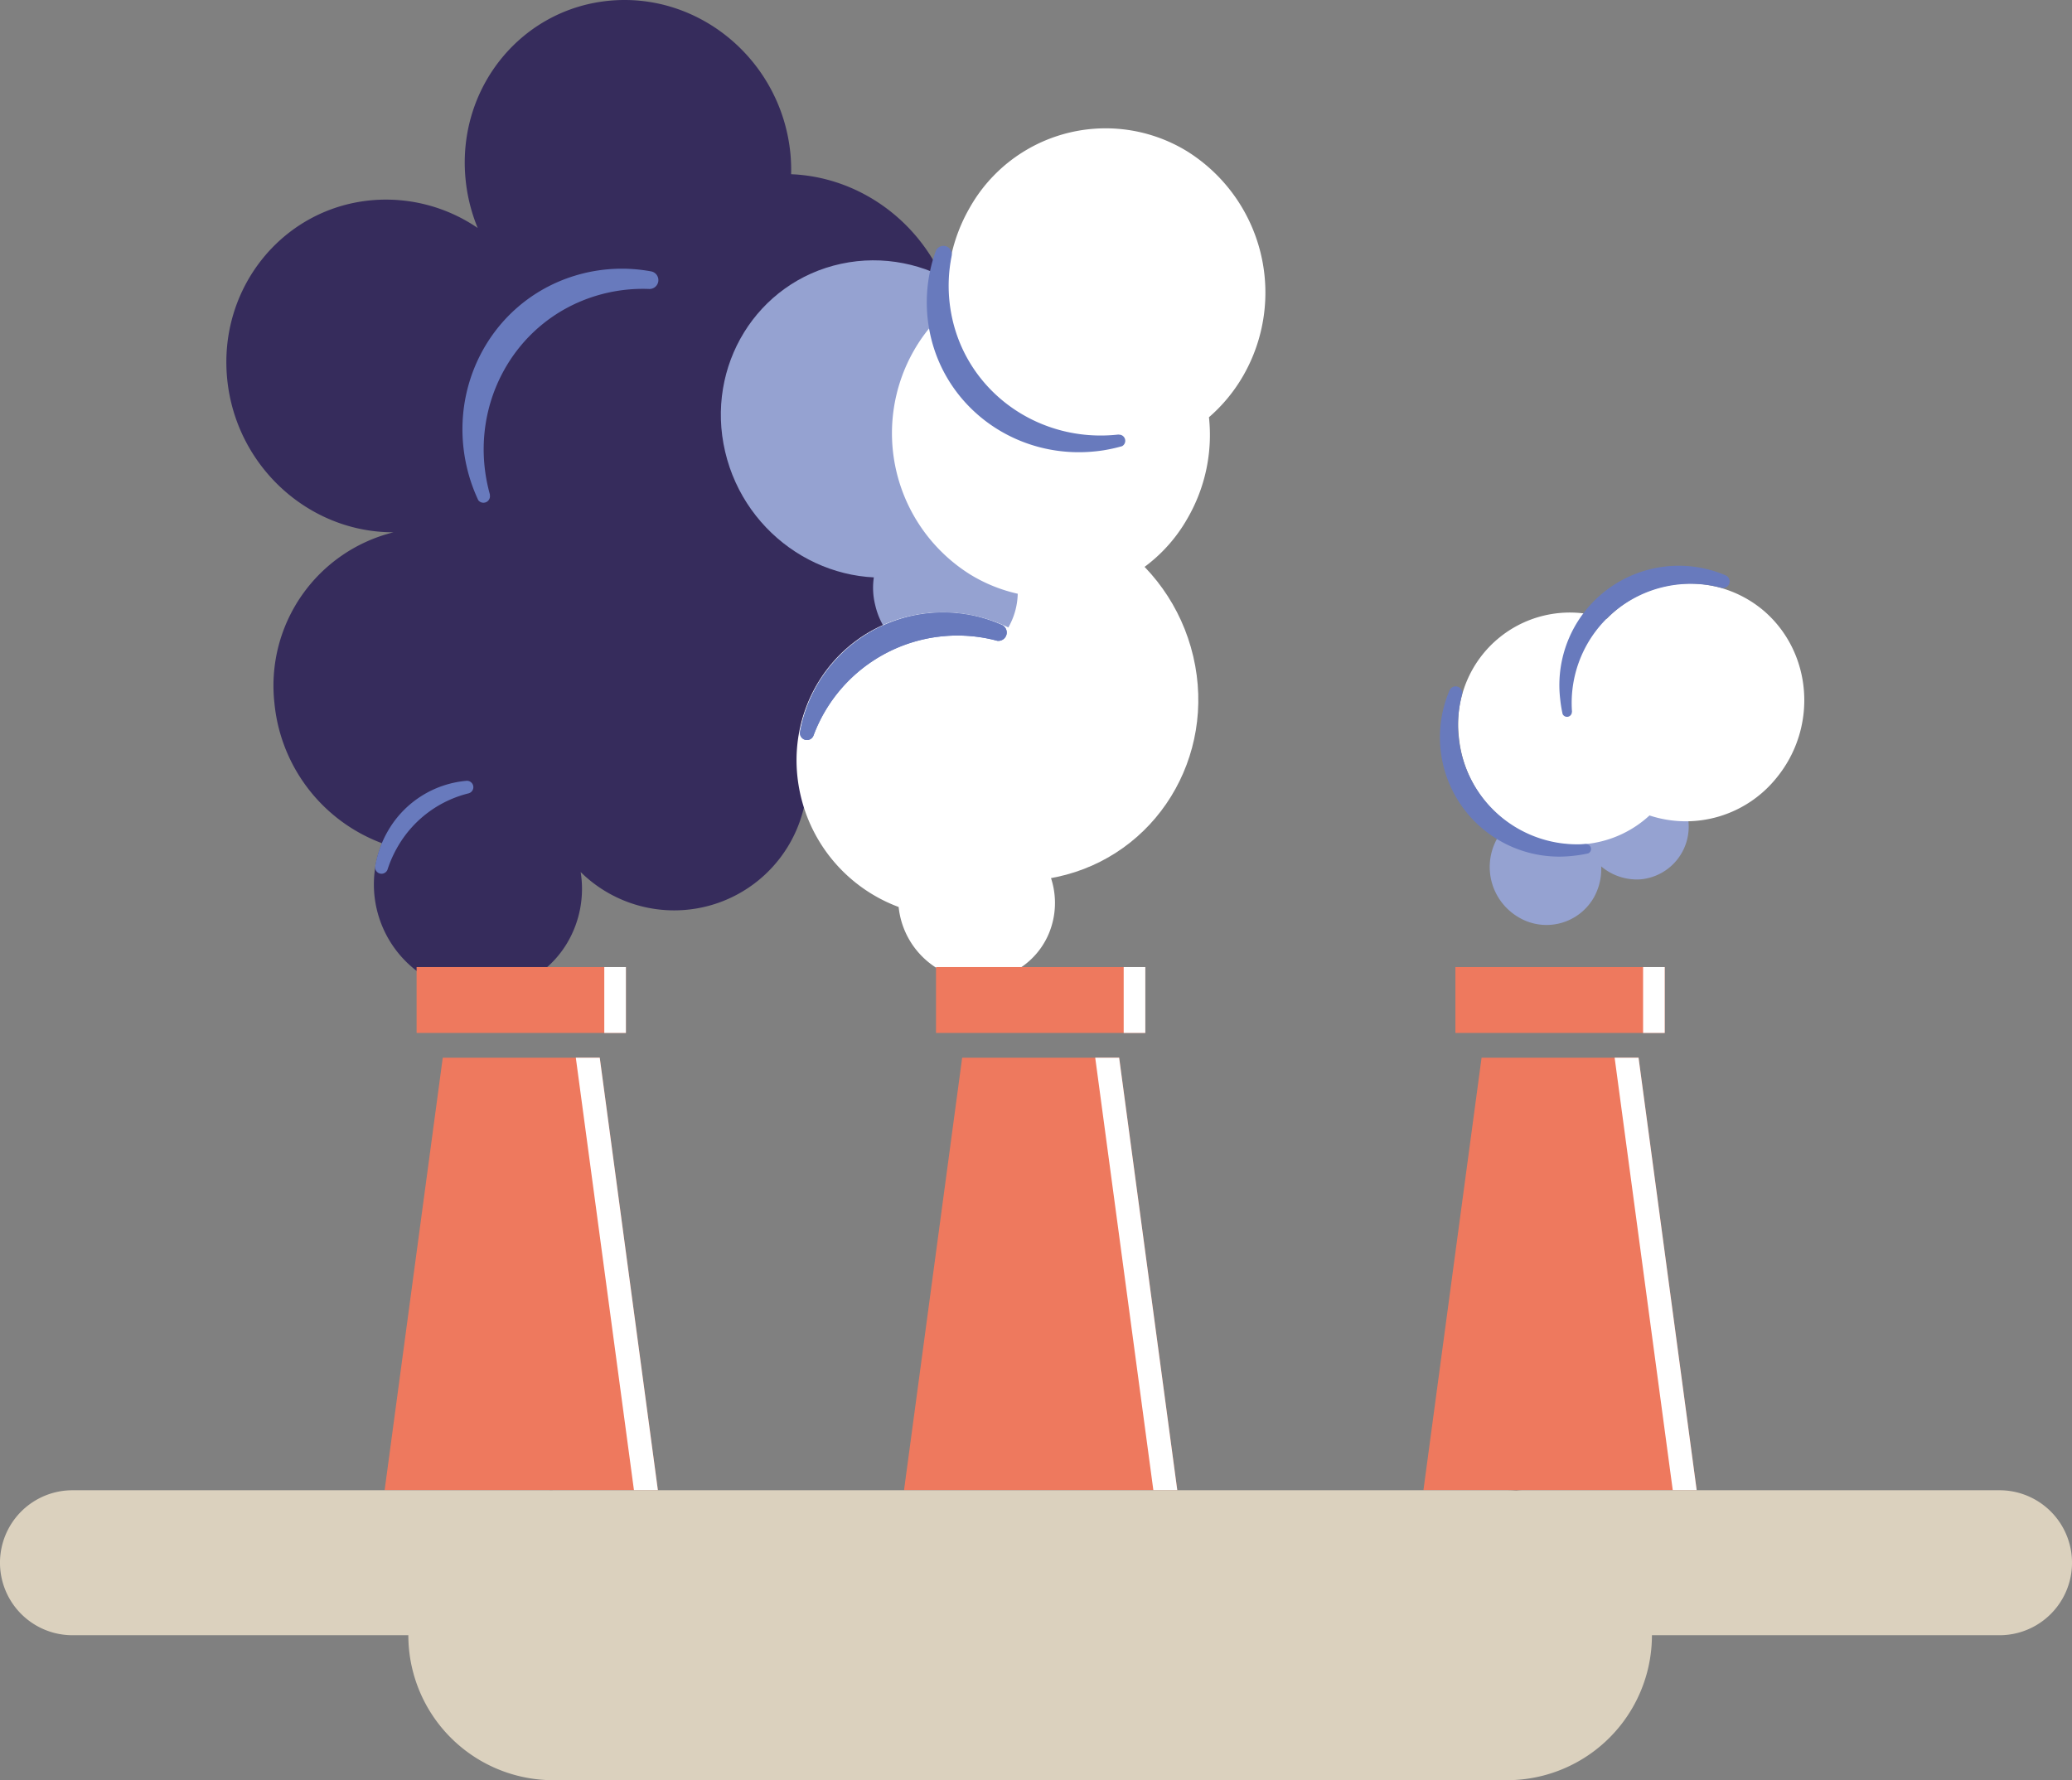 <svg xmlns="http://www.w3.org/2000/svg" viewBox="0 0 398.668 342.573"><rect x="0" y="0" width="398.668" height="342.573" fill="#808080" stroke="none"/><title>conclusion-2-4</title><path d="M306.597,172.832a10.492,10.492,0,0,1-14.714,3.497,11.206,11.206,0,0,1-3.756-15.08,10.494,10.494,0,0,1,14.715-3.497,11.203,11.203,0,0,1,3.756,15.08" style="fill:#95a2d1"/><path d="M324.854,157.941a10.172,10.172,0,0,1-9.223,11.277,10.63,10.63,0,0,1-11.269-9.651,10.171,10.171,0,0,1,9.222-11.278,10.632,10.632,0,0,1,11.27,9.652" style="fill:#95a2d1"/><path d="M339.303,117.483a22.084,22.084,0,0,0-30.157,1.598,21.493,21.493,0,0,0-28.437,22.851c1.203,12.295,11.935,21.486,23.972,20.531a21.102,21.102,0,0,0,12.694-5.54,22.378,22.378,0,0,0,24.419-7.211C349.827,139.937,348.711,125.508,339.303,117.483Z" style="fill:#fff"/><path d="M278.909,132.832a22.97,22.97,0,0,0,23.852,31.85,24.843,24.843,0,0,0,2.834-.461.938.938,0,0,0-.407-1.784c-.021,0-.013-.015-.013-.024a22.923,22.923,0,0,1-23.867-28.761,1.273,1.273,0,0,0-2.399-.82" style="fill:#687abd"/><path d="M332.048,110.726a22.97,22.97,0,0,0-31.85,23.852,24.445,24.445,0,0,0,.461,2.834.938.938,0,0,0,1.784-.407c0-.02.014-.011.024-.011a22.92,22.92,0,0,1,28.761-23.868,1.274,1.274,0,0,0,.82-2.4" style="fill:#687abd"/><path d="M198.42,114.07a36.919,36.919,0,0,0-19-28.812,33.347,33.347,0,0,0,4.707-21.9c-2.121-16.695-15.918-29.189-31.909-29.832a32.916,32.916,0,0,0-.139-3.988C150.356,11.909,134.966-1.271,117.706.098s-29.852,16.77-28.128,34.397a33.017,33.017,0,0,0,2.331,9.373A31.29,31.29,0,0,0,71.84,38.506c-17.259,1.369-29.854,16.77-28.129,34.398,1.646,16.82,15.735,29.582,32.019,29.525a30.403,30.403,0,0,0-22.928,32.873,32.06,32.06,0,0,0,20.693,26.962A20.947,20.947,0,0,0,81.72,187.912a19.577,19.577,0,0,0,27.452-6.524,20.419,20.419,0,0,0,2.551-13.575,25.634,25.634,0,0,0,43.542-16.196,34.727,34.727,0,0,0,11.596,1.044C186.226,151.124,200.355,133.846,198.42,114.07Z" style="fill:#362c5c"/><path d="M76.598,162.808a21.747,21.747,0,0,1,13.547-10.136,1.228,1.228,0,0,0-.402-2.415,19.375,19.375,0,0,0-15.029,9.523,20.145,20.145,0,0,0-2.518,6.901,1.232,1.232,0,0,0,2.374.633,22.424,22.424,0,0,1,2.028-4.506" style="fill:#687abd"/><path d="M187.012,98.679c18.99-4.076,38.057,8.302,42.583,27.651s-7.198,38.34-26.19,42.417c-18.99,4.08-38.056-8.301-42.583-27.65" style="fill:#fff"/><path d="M195.415,110.622a13.674,13.674,0,0,1-10.289,16.666,14.293,14.293,0,0,1-16.731-10.863,13.674,13.674,0,0,1,10.289-16.666,14.292,14.292,0,0,1,16.731,10.863" style="fill:#95a2d1"/><path d="M198.148,74.327c3.86,16.494-6.136,32.683-22.325,36.16-16.189,3.475-32.44-7.078-36.301-23.571-3.859-16.492,6.137-32.682,22.326-36.158s32.44,7.076,36.3,23.569" style="fill:#95a2d1"/><path d="M210.231,141.055c-3.698-15.804-19.27-25.916-34.784-22.584s-25.089,18.843-21.392,34.648a30.155,30.155,0,0,0,18.851,21.418,15.786,15.786,0,0,0,9.111,12.72,14.692,14.692,0,0,0,19.774-7.572,15.338,15.338,0,0,0,.341-10.972A28.873,28.873,0,0,0,210.231,141.055Z" style="fill:#fff"/><path d="M228.436,29.132a30.016,30.016,0,0,0-41.881,10.887,31.997,31.997,0,0,0-4.077,19.363,30.966,30.966,0,0,0-6.594,8.003,32.077,32.077,0,0,0,10.773,43.156,30.013,30.013,0,0,0,41.88-10.885,31.996,31.996,0,0,0,4.077-19.364,30.988,30.988,0,0,0,6.595-8.003A32.079,32.079,0,0,0,228.436,29.132Z" style="fill:#fff"/><path d="M191.793,123.287c.027.007.055.015.082.022a1.57,1.57,0,0,0,.427,0,1.601,1.601,0,0,0,.534-3.011,27.967,27.967,0,0,0-38.895,20.515,1.347,1.347,0,0,0,2.586.72,29.561,29.561,0,0,1,34.938-18.331l-.001-.004a1.622,1.622,0,0,0,.328.089" style="fill:#687abd"/><path d="M191.793,123.287c.027.007.055.015.082.022a1.57,1.57,0,0,0,.427,0,1.601,1.601,0,0,0,.534-3.011,27.967,27.967,0,0,0-38.895,20.515,1.347,1.347,0,0,0,2.586.72,29.561,29.561,0,0,1,34.938-18.331l-.001-.004a1.622,1.622,0,0,0,.328.089" style="fill:#687abd"/><path d="M125.324,52.233a30.94,30.94,0,0,0-14.76.836C94.04,58.143,85.101,75.882,90.6,92.687a32.883,32.883,0,0,0,1.427,3.574,1.256,1.256,0,0,0,2.215-1.052c-.006-.027.015-.02.028-.024-4.587-16.387,4.269-33.302,20.341-38.237a30.922,30.922,0,0,1,10.339-1.338,1.707,1.707,0,0,0,.373-3.377" style="fill:#687abd"/><path d="M180.037,48.337a29.077,29.077,0,0,0-1.442,13.825c2.225,16.1,17.343,27.062,33.77,24.485a30.938,30.938,0,0,0,3.531-.787,1.181,1.181,0,0,0-.643-2.213c-.025,0-.016-.018-.017-.031-15.899,1.794-30.268-8.966-32.431-24.627a29.017,29.017,0,0,1,.311-9.796,1.605,1.605,0,0,0-3.078-.855" style="fill:#687abd"/><polygon points="326.457 286.778 273.878 286.778 285.065 203.54 315.27 203.54 326.457 286.778" style="fill:#ee795e"/><polygon points="315.27 203.54 310.667 203.54 321.853 286.777 326.456 286.777 315.27 203.54" style="fill:#fff"/><rect x="280.03" y="186.095" width="40.273" height="12.678" style="fill:#ee795e"/><rect x="316.143" y="186.095" width="4.16" height="12.678" style="fill:#fff"/><polygon points="226.519 286.778 173.94 286.778 185.127 203.54 215.332 203.54 226.519 286.778" style="fill:#ee795e"/><polygon points="215.332 203.54 210.729 203.54 221.916 286.777 226.518 286.777 215.332 203.54" style="fill:#fff"/><rect x="180.094" y="186.095" width="40.273" height="12.678" style="fill:#ee795e"/><rect x="216.206" y="186.095" width="4.161" height="12.678" style="fill:#fff"/><polygon points="126.582 286.778 74.004 286.778 85.19 203.54 115.395 203.54 126.582 286.778" style="fill:#ee795e"/><polygon points="115.395 203.54 110.792 203.54 121.979 286.777 126.583 286.777 115.395 203.54" style="fill:#fff"/><rect x="80.156" y="186.095" width="40.272" height="12.678" style="fill:#ee795e"/><rect x="116.269" y="186.095" width="4.159" height="12.678" style="fill:#fff"/><path d="M384.721,286.778l-.017.001h-91.709l-.017-.001c-.423,0-.839.026-1.253.063-.589-.037-1.181-.062-1.779-.062v-.001H106.465v.001c-.169,0-.336.01-.505.013-.091-.002-.179-.014-.27-.014l-.017.001H13.964l-.017-.001a13.949,13.949,0,0,0,0,27.898h64.62a27.896,27.896,0,0,0,27.898,27.896v.001H289.947v-.001a27.895,27.895,0,0,0,27.898-27.896h66.876a13.949,13.949,0,0,0,0-27.898Z" style="fill:#dbd1be"/></svg>